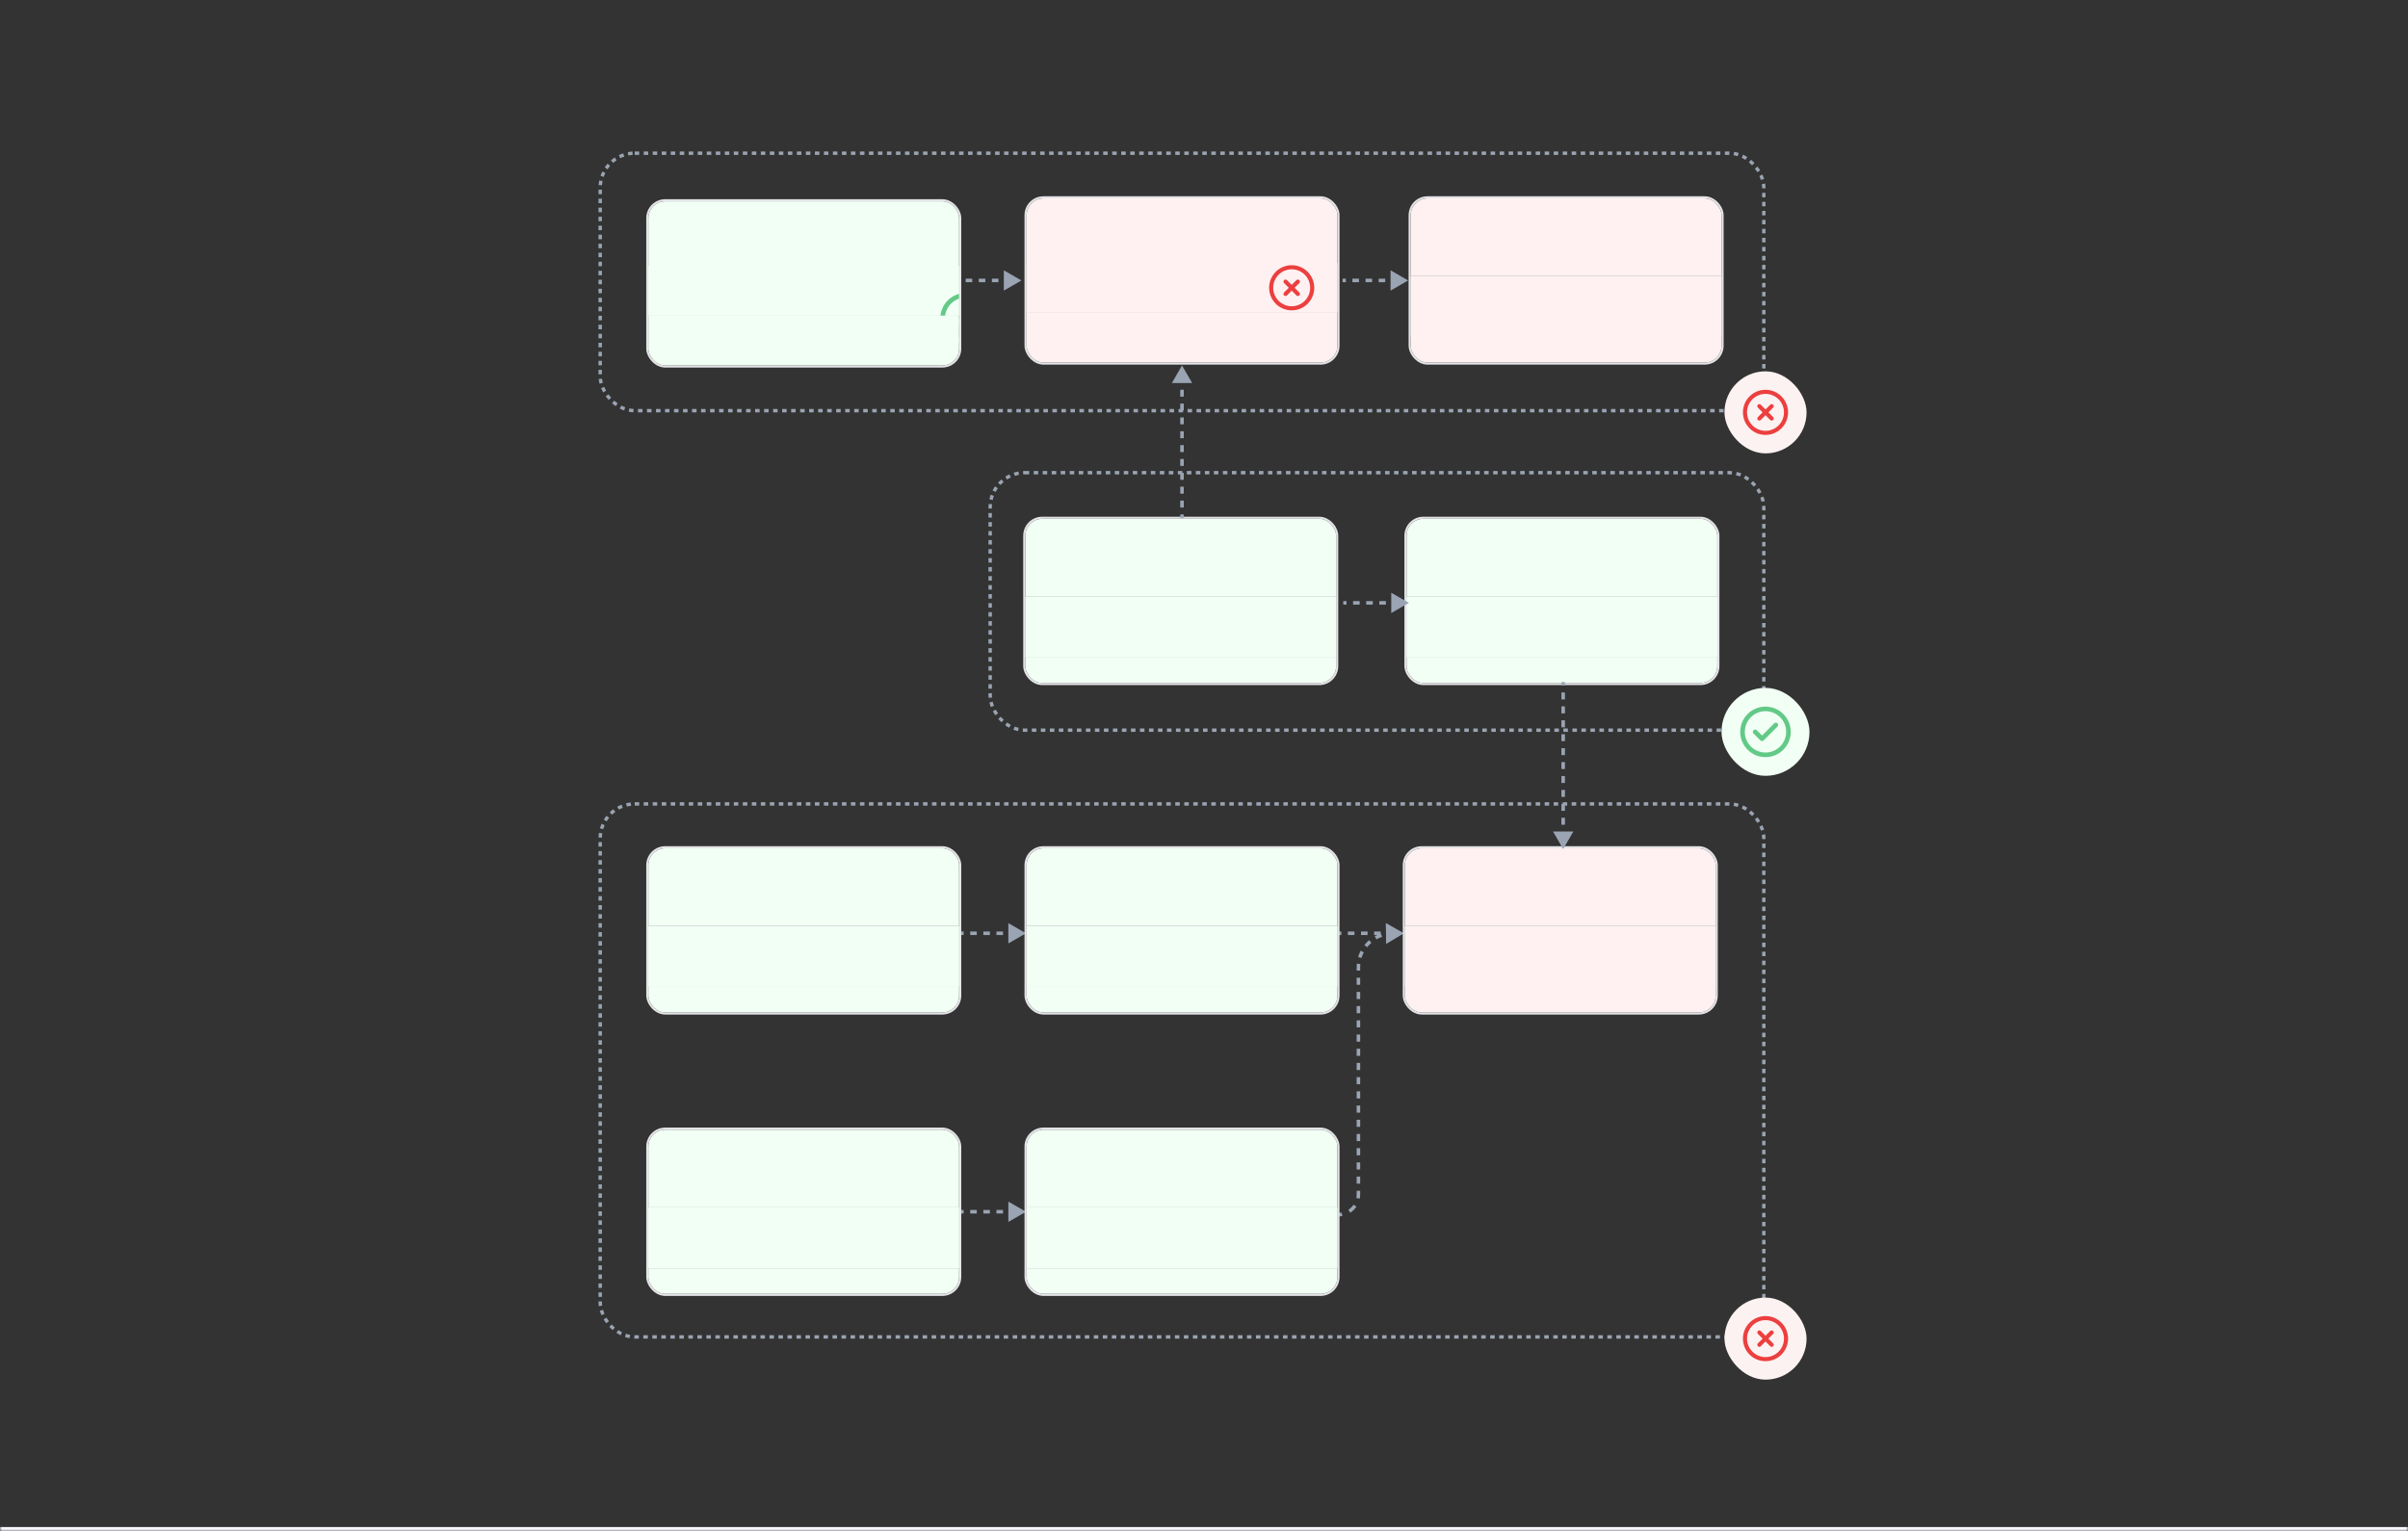 <svg width="588" height="374" viewBox="0 0 588 374" fill="none" xmlns="http://www.w3.org/2000/svg">
<rect x="0" y="0" width="588" height="374" fill="#333333" stroke="none"/>
<mask id="path-1-inside-1_3925_40351" fill="white">
<path d="M0 0H588V374H0V0Z"/>
</mask>
<path d="M588 374V373H0V374V375H588V374Z" fill="#F7F7FF" mask="url(#path-1-inside-1_3925_40351)"/>
<rect x="146.563" y="196.364" width="284.136" height="130.198" rx="8.422" stroke="#9AA4B2" stroke-width="0.828" stroke-linejoin="round" stroke-dasharray="1.1 1.1"/>
<path d="M342.75 227.969L338.449 225.485V230.452L342.75 227.969ZM340.348 227.969V227.539H338.746V227.969V228.399H340.348V227.969ZM337.145 227.969V227.539H335.543V227.969V228.399H337.145V227.969ZM333.942 227.969V227.539H332.34V227.969V228.399H333.942V227.969ZM330.738 227.969V227.539H329.137V227.969V228.399H330.738V227.969ZM327.535 227.969V227.539H326.735V227.969V228.399H327.535V227.969Z" fill="#9AA4B2"/>
<path d="M250.527 227.969L246.226 225.485V230.452L250.527 227.969ZM248.125 227.969V227.539H246.523V227.969V228.399H248.125V227.969ZM244.922 227.969V227.539H243.32V227.969V228.399H244.922V227.969ZM241.719 227.969V227.539H240.117V227.969V228.399H241.719V227.969ZM238.516 227.969V227.539H236.914V227.969V228.399H238.516V227.969ZM235.313 227.969V227.539H234.512V227.969V228.399H235.313V227.969Z" fill="#9AA4B2"/>
<path d="M250.527 295.988L246.226 293.505V298.472L250.527 295.988ZM248.125 295.988V295.558H246.523V295.988V296.418H248.125V295.988ZM244.922 295.988V295.558H243.32V295.988V296.418H244.922V295.988ZM241.719 295.988V295.558H240.117V295.988V296.418H241.719V295.988ZM238.516 295.988V295.558H236.914V295.988V296.418H238.516V295.988ZM235.313 295.988V295.558H234.512V295.988V296.418H235.313V295.988Z" fill="#9AA4B2"/>
<path d="M342.75 227.969L338.388 225.594L338.512 230.559L342.75 227.969ZM331.705 236.216L331.275 236.216L331.705 236.216ZM339.673 228.046L339.662 227.616L339.673 228.046ZM340.442 228.027L340.432 227.597L339.662 227.616L339.673 228.046L339.684 228.476L340.453 228.457L340.442 228.027ZM339.673 228.046L339.662 227.616C339.383 227.623 339.106 227.643 338.834 227.676L338.886 228.103L338.937 228.53C339.183 228.501 339.432 228.482 339.684 228.476L339.673 228.046ZM337.346 228.443L337.213 228.034C336.681 228.207 336.172 228.431 335.691 228.699L335.901 229.074L336.11 229.45C336.543 229.209 337 229.008 337.479 228.852L337.346 228.443ZM334.604 229.972L334.327 229.643C333.903 230.001 333.515 230.399 333.168 230.831L333.503 231.101L333.839 231.37C334.151 230.981 334.501 230.622 334.882 230.3L334.604 229.972ZM332.639 232.419L332.258 232.219C332.002 232.706 331.791 233.22 331.632 233.757L332.044 233.879L332.456 234.002C332.6 233.52 332.789 233.057 333.019 232.619L332.639 232.419ZM331.742 235.427L331.314 235.386C331.288 235.659 331.275 235.936 331.275 236.216L331.705 236.216L332.135 236.216C332.135 235.964 332.147 235.714 332.171 235.468L331.742 235.427ZM331.705 236.216L331.275 236.216L331.275 237.083L331.705 237.083L332.135 237.083L332.135 236.216L331.705 236.216ZM331.705 238.818L331.275 238.818L331.275 240.553L331.705 240.553L332.135 240.553L332.135 238.818L331.705 238.818ZM331.705 242.288L331.275 242.288L331.275 244.023L331.705 244.023L332.135 244.023L332.135 242.288L331.705 242.288ZM331.705 245.758L331.275 245.758L331.275 247.493L331.705 247.493L332.135 247.493L332.135 245.758L331.705 245.758ZM331.705 249.228L331.275 249.228L331.275 250.963L331.705 250.963L332.135 250.963L332.135 249.228L331.705 249.228ZM331.705 252.698L331.275 252.698L331.275 254.433L331.705 254.433L332.135 254.433L332.135 252.698L331.705 252.698ZM331.705 256.168L331.275 256.168L331.275 257.903L331.705 257.903L332.135 257.903L332.135 256.168L331.705 256.168ZM331.705 259.637L331.275 259.637L331.275 261.372L331.705 261.372L332.135 261.372L332.135 259.637L331.705 259.637ZM331.705 263.107L331.275 263.107L331.275 264.842L331.705 264.842L332.135 264.842L332.135 263.107L331.705 263.107ZM331.705 266.577L331.275 266.577L331.275 268.312L331.705 268.312L332.135 268.312L332.135 266.577L331.705 266.577ZM331.705 270.047L331.275 270.047L331.275 271.782L331.705 271.782L332.135 271.782L332.135 270.047L331.705 270.047ZM331.705 273.517L331.275 273.517L331.275 275.252L331.705 275.252L332.135 275.252L332.135 273.517L331.705 273.517ZM331.705 276.987L331.275 276.987L331.275 278.722L331.705 278.722L332.135 278.722L332.135 276.987L331.705 276.987ZM331.705 280.457L331.275 280.457L331.275 282.192L331.705 282.192L332.135 282.192L332.135 280.457L331.705 280.457ZM331.705 283.927L331.275 283.927L331.275 285.662L331.705 285.662L332.135 285.662L332.135 283.927L331.705 283.927ZM331.705 287.396L331.275 287.396L331.275 289.131L331.705 289.131L332.135 289.131L332.135 287.396L331.705 287.396ZM331.705 290.866L331.275 290.866L331.275 291.734L331.705 291.734L332.135 291.734L332.135 290.866L331.705 290.866ZM331.705 291.734L331.275 291.734C331.275 292.038 331.245 292.334 331.188 292.62L331.61 292.704L332.032 292.787C332.1 292.446 332.135 292.094 332.135 291.734L331.705 291.734ZM330.868 294.495L330.51 294.256C330.179 294.751 329.752 295.178 329.257 295.51L329.496 295.867L329.735 296.224C330.324 295.83 330.831 295.323 331.225 294.735L330.868 294.495ZM327.704 296.609L327.621 296.188C327.335 296.244 327.038 296.274 326.734 296.274V296.704V297.134C327.095 297.134 327.447 297.099 327.788 297.031L327.704 296.609Z" fill="#9AA4B2"/>
<g clip-path="url(#clip0_3925_40351)">
<rect width="75.895" height="18.982" transform="translate(158.32 207.205)" fill="#F1FFF5"/>
<rect width="75.895" height="14.861" transform="translate(158.32 226.188)" fill="white"/>
<rect width="75.895" height="14.861" transform="translate(158.32 226.188)" fill="#F1FFF5"/>
<rect width="75.895" height="15.121" transform="translate(158.32 241.048)" fill="white"/>
<rect width="75.895" height="15.121" transform="translate(158.32 241.048)" fill="#A1FEBC" fill-opacity="0.15"/>
</g>
<rect x="158.063" y="206.948" width="76.41" height="40.611" rx="4.379" stroke="#E4E4E7" stroke-width="0.515"/>
<g clip-path="url(#clip1_3925_40351)">
<rect width="75.895" height="18.982" transform="translate(250.684 207.205)" fill="#F1FFF5"/>
<rect width="75.895" height="14.861" transform="translate(250.684 226.188)" fill="white"/>
<rect width="75.895" height="14.861" transform="translate(250.684 226.188)" fill="#F1FFF5"/>
<rect width="75.895" height="15.121" transform="translate(250.684 241.048)" fill="white"/>
<rect width="75.895" height="15.121" transform="translate(250.684 241.048)" fill="#A1FEBC" fill-opacity="0.15"/>
</g>
<rect x="250.426" y="206.948" width="76.41" height="40.611" rx="4.379" stroke="#E4E4E7" stroke-width="0.515"/>
<g clip-path="url(#clip2_3925_40351)">
<rect width="75.895" height="18.982" transform="translate(158.32 275.94)" fill="#F1FFF5"/>
<rect width="75.895" height="14.861" transform="translate(158.32 294.923)" fill="white"/>
<rect width="75.895" height="14.861" transform="translate(158.32 294.923)" fill="#F1FFF5"/>
<rect width="75.895" height="15.121" transform="translate(158.32 309.783)" fill="white"/>
<rect width="75.895" height="15.121" transform="translate(158.32 309.783)" fill="#A1FEBC" fill-opacity="0.15"/>
</g>
<rect x="158.063" y="275.683" width="76.41" height="40.611" rx="4.379" stroke="#E4E4E7" stroke-width="0.515"/>
<g clip-path="url(#clip3_3925_40351)">
<rect width="75.895" height="18.982" transform="translate(250.684 275.94)" fill="#F1FFF5"/>
<rect width="75.895" height="14.861" transform="translate(250.684 294.923)" fill="white"/>
<rect width="75.895" height="14.861" transform="translate(250.684 294.923)" fill="#F1FFF5"/>
<rect width="75.895" height="15.121" transform="translate(250.684 309.783)" fill="white"/>
<rect width="75.895" height="15.121" transform="translate(250.684 309.783)" fill="#A1FEBC" fill-opacity="0.15"/>
</g>
<rect x="250.426" y="275.683" width="76.41" height="40.611" rx="4.379" stroke="#E4E4E7" stroke-width="0.515"/>
<g clip-path="url(#clip4_3925_40351)">
<rect width="75.895" height="18.982" transform="translate(343.047 207.205)" fill="#FFF1F1"/>
<rect width="75.895" height="14.861" transform="translate(343.047 226.188)" fill="white"/>
<rect width="75.895" height="14.861" transform="translate(343.047 226.188)" fill="#FFF1F1"/>
<rect width="75.895" height="15.121" transform="translate(343.047 241.048)" fill="white"/>
<rect width="75.895" height="15.121" transform="translate(343.047 241.048)" fill="#FEA1A1" fill-opacity="0.15"/>
</g>
<rect x="342.789" y="206.948" width="76.41" height="40.611" rx="4.379" stroke="#E4E4E7" stroke-width="0.515"/>
<rect x="241.789" y="115.457" width="188.909" height="62.895" rx="8.422" stroke="#9AA4B2" stroke-width="0.828" stroke-linejoin="round" stroke-dasharray="1.1 1.1"/>
<g clip-path="url(#clip5_3925_40351)">
<rect width="75.895" height="18.982" transform="translate(250.371 126.733)" fill="#F1FFF5"/>
<rect width="75.895" height="14.861" transform="translate(250.371 145.716)" fill="white"/>
<rect width="75.895" height="14.861" transform="translate(250.371 145.716)" fill="#F1FFF5"/>
<rect width="75.895" height="15.121" transform="translate(250.371 160.576)" fill="white"/>
<rect width="75.895" height="15.121" transform="translate(250.371 160.576)" fill="#A1FEBC" fill-opacity="0.15"/>
</g>
<rect x="250.114" y="126.476" width="76.41" height="40.611" rx="4.379" stroke="#E4E4E7" stroke-width="0.515"/>
<g clip-path="url(#clip6_3925_40351)">
<rect width="75.895" height="18.982" transform="translate(343.449 126.733)" fill="#F1FFF5"/>
<rect width="75.895" height="14.861" transform="translate(343.449 145.716)" fill="white"/>
<rect width="75.895" height="14.861" transform="translate(343.449 145.716)" fill="#F1FFF5"/>
<rect width="75.895" height="15.121" transform="translate(343.449 160.576)" fill="white"/>
<rect width="75.895" height="15.121" transform="translate(343.449 160.576)" fill="#A1FEBC" fill-opacity="0.15"/>
</g>
<rect x="343.192" y="126.476" width="76.41" height="40.611" rx="4.379" stroke="#E4E4E7" stroke-width="0.515"/>
<path d="M344.023 147.263L339.722 144.779V149.746L344.023 147.263ZM341.621 147.263V146.833H340.02V147.263V147.693H341.621V147.263ZM338.418 147.263V146.833H336.816V147.263V147.693H338.418V147.263ZM335.215 147.263V146.833H333.613V147.263V147.693H335.215V147.263ZM332.012 147.263V146.833H330.41V147.263V147.693H332.012V147.263ZM328.809 147.263V146.833H328.008V147.263V147.693H328.809V147.263Z" fill="#9AA4B2"/>
<path d="M288.629 89.268L286.146 93.569L291.112 93.569L288.629 89.268ZM288.629 91.806L288.199 91.806L288.199 93.498L288.629 93.498L289.059 93.498L289.059 91.806L288.629 91.806ZM288.629 95.191L288.199 95.191L288.199 96.883L288.629 96.883L289.059 96.883L289.059 95.191L288.629 95.191ZM288.629 98.576L288.199 98.576L288.199 100.268L288.629 100.268L289.059 100.268L289.059 98.576L288.629 98.576ZM288.629 101.96L288.199 101.96L288.199 103.652L288.629 103.652L289.059 103.652L289.059 101.96L288.629 101.96ZM288.629 105.345L288.199 105.345L288.199 107.037L288.629 107.037L289.059 107.037L289.059 105.345L288.629 105.345ZM288.629 108.729L288.199 108.729L288.199 110.422L288.629 110.422L289.059 110.422L289.059 108.729L288.629 108.729ZM288.629 112.114L288.199 112.114L288.199 113.807L288.629 113.807L289.059 113.807L289.059 112.114L288.629 112.114ZM288.629 115.499L288.199 115.499L288.199 117.191L288.629 117.191L289.059 117.191L289.059 115.499L288.629 115.499ZM288.629 118.884L288.199 118.884L288.199 120.576L288.629 120.576L289.059 120.576L289.059 118.884L288.629 118.884ZM288.629 122.268L288.199 122.268L288.199 123.961L288.629 123.961L289.059 123.961L289.059 122.268L288.629 122.268ZM288.629 125.653L288.199 125.653L288.199 126.499L288.629 126.499L289.059 126.499L289.059 125.653L288.629 125.653Z" fill="#9AA4B2"/>
<path d="M381.707 207.405L384.19 203.104L379.224 203.104L381.707 207.405ZM381.707 204.855L382.137 204.855L382.137 203.154L381.707 203.154L381.277 203.154L381.277 204.855L381.707 204.855ZM381.707 201.454L382.137 201.454L382.137 199.753L381.707 199.753L381.277 199.753L381.277 201.454L381.707 201.454ZM381.707 198.053L382.137 198.053L382.137 196.352L381.707 196.352L381.277 196.352L381.277 198.053L381.707 198.053ZM381.707 194.652L382.137 194.652L382.137 192.951L381.707 192.951L381.277 192.951L381.277 194.652L381.707 194.652ZM381.707 191.251L382.137 191.251L382.137 189.55L381.707 189.55L381.277 189.55L381.277 191.251L381.707 191.251ZM381.707 187.85L382.137 187.85L382.137 186.149L381.707 186.149L381.277 186.149L381.277 187.85L381.707 187.85ZM381.707 184.449L382.137 184.449L382.137 182.748L381.707 182.748L381.277 182.748L381.277 184.449L381.707 184.449ZM381.707 181.048L382.137 181.048L382.137 179.347L381.707 179.347L381.277 179.347L381.277 181.048L381.707 181.048ZM381.707 177.647L382.137 177.647L382.137 175.946L381.707 175.946L381.277 175.946L381.277 177.647L381.707 177.647ZM381.707 174.246L382.137 174.246L382.137 172.545L381.707 172.545L381.277 172.545L381.277 174.246L381.707 174.246ZM381.707 170.845L382.137 170.845L382.137 169.145L381.707 169.145L381.277 169.145L381.277 170.845L381.707 170.845ZM381.707 167.444L382.137 167.444L382.137 166.594L381.707 166.594L381.277 166.594L381.277 167.444L381.707 167.444Z" fill="#9AA4B2"/>
<rect x="146.563" y="37.414" width="284.136" height="62.895" rx="8.422" stroke="#9AA4B2" stroke-width="0.828" stroke-linejoin="round" stroke-dasharray="1.1 1.1"/>
<path d="M249.418 68.504L245.117 66.021V70.987L249.418 68.504ZM247.016 68.504V68.074H245.414V68.504V68.934H247.016V68.504ZM243.813 68.504V68.074H242.211V68.504V68.934H243.813V68.504ZM240.609 68.504V68.074H239.008V68.504V68.934H240.609V68.504ZM237.406 68.504V68.074H235.805V68.504V68.934H237.406V68.504ZM234.203 68.504V68.074H233.403V68.504V68.934H234.203V68.504Z" fill="#9AA4B2"/>
<path d="M343.855 68.504L339.554 66.021V70.987L343.855 68.504ZM341.453 68.504V68.074H339.852V68.504V68.934H341.453V68.504ZM338.25 68.504V68.074H336.649V68.504V68.934H338.25V68.504ZM335.047 68.504V68.074H333.445V68.504V68.934H335.047V68.504ZM331.844 68.504V68.074H330.242V68.504V68.934H331.844V68.504ZM328.641 68.504V68.074H327.84V68.504V68.934H328.641V68.504Z" fill="#9AA4B2"/>
<g clip-path="url(#clip7_3925_40351)">
<rect width="75.895" height="15.752" transform="translate(158.32 49.172)" fill="#F1FFF5"/>
<rect width="75.895" height="12.172" transform="translate(158.32 64.924)" fill="white"/>
<rect width="75.895" height="12.172" transform="translate(158.32 64.924)" fill="#F1FFF5"/>
<g clip-path="url(#clip8_3925_40351)">
<path d="M233.268 77.741L234.951 79.423L238.316 76.058M241.401 77.741C241.401 80.838 238.89 83.35 235.792 83.35C232.695 83.35 230.184 80.838 230.184 77.741C230.184 74.643 232.695 72.132 235.792 72.132C238.89 72.132 241.401 74.643 241.401 77.741Z" stroke="#63C987" stroke-width="1.122" stroke-linecap="round" stroke-linejoin="round"/>
</g>
<rect width="75.895" height="12.172" transform="translate(158.32 77.096)" fill="white"/>
<rect width="75.895" height="12.172" transform="translate(158.32 77.096)" fill="#A1FEBC" fill-opacity="0.15"/>
</g>
<rect x="158.063" y="48.914" width="76.41" height="40.611" rx="4.379" stroke="#E4E4E7" stroke-width="0.515"/>
<g clip-path="url(#clip9_3925_40351)">
<rect width="75.895" height="15.752" transform="translate(250.684 48.456)" fill="#FFF1F1"/>
<rect width="75.895" height="12.172" transform="translate(250.684 64.208)" fill="white"/>
<rect width="75.895" height="12.172" transform="translate(250.684 64.208)" fill="#FFF1F1"/>
<g clip-path="url(#clip10_3925_40351)">
<path d="M316.918 68.79L313.911 71.797M313.911 68.79L316.918 71.797M320.426 70.293C320.426 73.061 318.182 75.305 315.414 75.305C312.646 75.305 310.402 73.061 310.402 70.293C310.402 67.525 312.646 65.281 315.414 65.281C318.182 65.281 320.426 67.525 320.426 70.293Z" stroke="#EC3F3F" stroke-width="1.002" stroke-linecap="round" stroke-linejoin="round"/>
</g>
<rect width="75.895" height="12.172" transform="translate(250.684 76.38)" fill="white"/>
<rect width="75.895" height="12.172" transform="translate(250.684 76.38)" fill="#FEA1A1" fill-opacity="0.15"/>
</g>
<rect x="250.426" y="48.199" width="76.41" height="40.611" rx="4.379" stroke="#E4E4E7" stroke-width="0.515"/>
<g clip-path="url(#clip11_3925_40351)">
<rect width="75.895" height="18.982" transform="translate(344.477 48.456)" fill="#FFF1F1"/>
<rect width="75.895" height="14.861" transform="translate(344.477 67.439)" fill="white"/>
<rect width="75.895" height="14.861" transform="translate(344.477 67.439)" fill="#FFF1F1"/>
<rect width="75.895" height="15.121" transform="translate(344.477 82.299)" fill="white"/>
<rect width="75.895" height="15.121" transform="translate(344.477 82.299)" fill="#FEA1A1" fill-opacity="0.15"/>
</g>
<rect x="344.219" y="48.199" width="76.41" height="40.611" rx="4.379" stroke="#E4E4E7" stroke-width="0.515"/>
<rect x="421.09" y="90.699" width="20.048" height="20.048" rx="10.024" fill="#FDF2F2"/>
<g clip-path="url(#clip12_3925_40351)">
<path d="M432.617 99.219L429.61 102.226M429.61 99.219L432.617 102.226M436.125 100.723C436.125 103.491 433.882 105.735 431.113 105.735C428.345 105.735 426.102 103.491 426.102 100.723C426.102 97.955 428.345 95.711 431.113 95.711C433.882 95.711 436.125 97.955 436.125 100.723Z" stroke="#EC3F3F" stroke-width="1.002" stroke-linecap="round" stroke-linejoin="round"/>
</g>
<rect x="420.371" y="168.026" width="21.48" height="21.48" rx="10.74" fill="#F1FFF5"/>
<g clip-path="url(#clip13_3925_40351)">
<path d="M428.585 178.767L430.268 180.45L433.633 177.084M436.718 178.767C436.718 181.865 434.206 184.376 431.109 184.376C428.011 184.376 425.5 181.865 425.5 178.767C425.5 175.669 428.011 173.158 431.109 173.158C434.206 173.158 436.718 175.669 436.718 178.767Z" stroke="#63C987" stroke-width="1.122" stroke-linecap="round" stroke-linejoin="round"/>
</g>
<rect x="421.09" y="316.952" width="20.048" height="20.048" rx="10.024" fill="#FDF2F2"/>
<g clip-path="url(#clip14_3925_40351)">
<path d="M432.617 325.472L429.61 328.479M429.61 325.472L432.617 328.479M436.125 326.976C436.125 329.744 433.882 331.988 431.113 331.988C428.345 331.988 426.102 329.744 426.102 326.976C426.102 324.208 428.345 321.964 431.113 321.964C433.882 321.964 436.125 324.208 436.125 326.976Z" stroke="#EC3F3F" stroke-width="1.002" stroke-linecap="round" stroke-linejoin="round"/>
</g>
<defs>
<clipPath id="clip0_3925_40351">
<rect x="158.32" y="207.205" width="75.895" height="40.096" rx="4.121" fill="white"/>
</clipPath>
<clipPath id="clip1_3925_40351">
<rect x="250.684" y="207.205" width="75.895" height="40.096" rx="4.121" fill="white"/>
</clipPath>
<clipPath id="clip2_3925_40351">
<rect x="158.32" y="275.94" width="75.895" height="40.096" rx="4.121" fill="white"/>
</clipPath>
<clipPath id="clip3_3925_40351">
<rect x="250.684" y="275.94" width="75.895" height="40.096" rx="4.121" fill="white"/>
</clipPath>
<clipPath id="clip4_3925_40351">
<rect x="343.047" y="207.205" width="75.895" height="40.096" rx="4.121" fill="white"/>
</clipPath>
<clipPath id="clip5_3925_40351">
<rect x="250.371" y="126.733" width="75.895" height="40.096" rx="4.121" fill="white"/>
</clipPath>
<clipPath id="clip6_3925_40351">
<rect x="343.449" y="126.733" width="75.895" height="40.096" rx="4.121" fill="white"/>
</clipPath>
<clipPath id="clip7_3925_40351">
<rect x="158.32" y="49.172" width="75.895" height="40.096" rx="4.121" fill="white"/>
</clipPath>
<clipPath id="clip8_3925_40351">
<rect width="13.461" height="13.461" fill="white" transform="translate(229.062 71.01)"/>
</clipPath>
<clipPath id="clip9_3925_40351">
<rect x="250.684" y="48.456" width="75.895" height="40.096" rx="4.121" fill="white"/>
</clipPath>
<clipPath id="clip10_3925_40351">
<rect width="12.029" height="12.029" fill="white" transform="translate(309.398 64.279)"/>
</clipPath>
<clipPath id="clip11_3925_40351">
<rect x="344.477" y="48.456" width="75.895" height="40.096" rx="4.121" fill="white"/>
</clipPath>
<clipPath id="clip12_3925_40351">
<rect width="12.029" height="12.029" fill="white" transform="translate(425.098 94.709)"/>
</clipPath>
<clipPath id="clip13_3925_40351">
<rect width="13.461" height="13.461" fill="white" transform="translate(424.379 172.036)"/>
</clipPath>
<clipPath id="clip14_3925_40351">
<rect width="12.029" height="12.029" fill="white" transform="translate(425.098 320.962)"/>
</clipPath>
</defs>
</svg>
